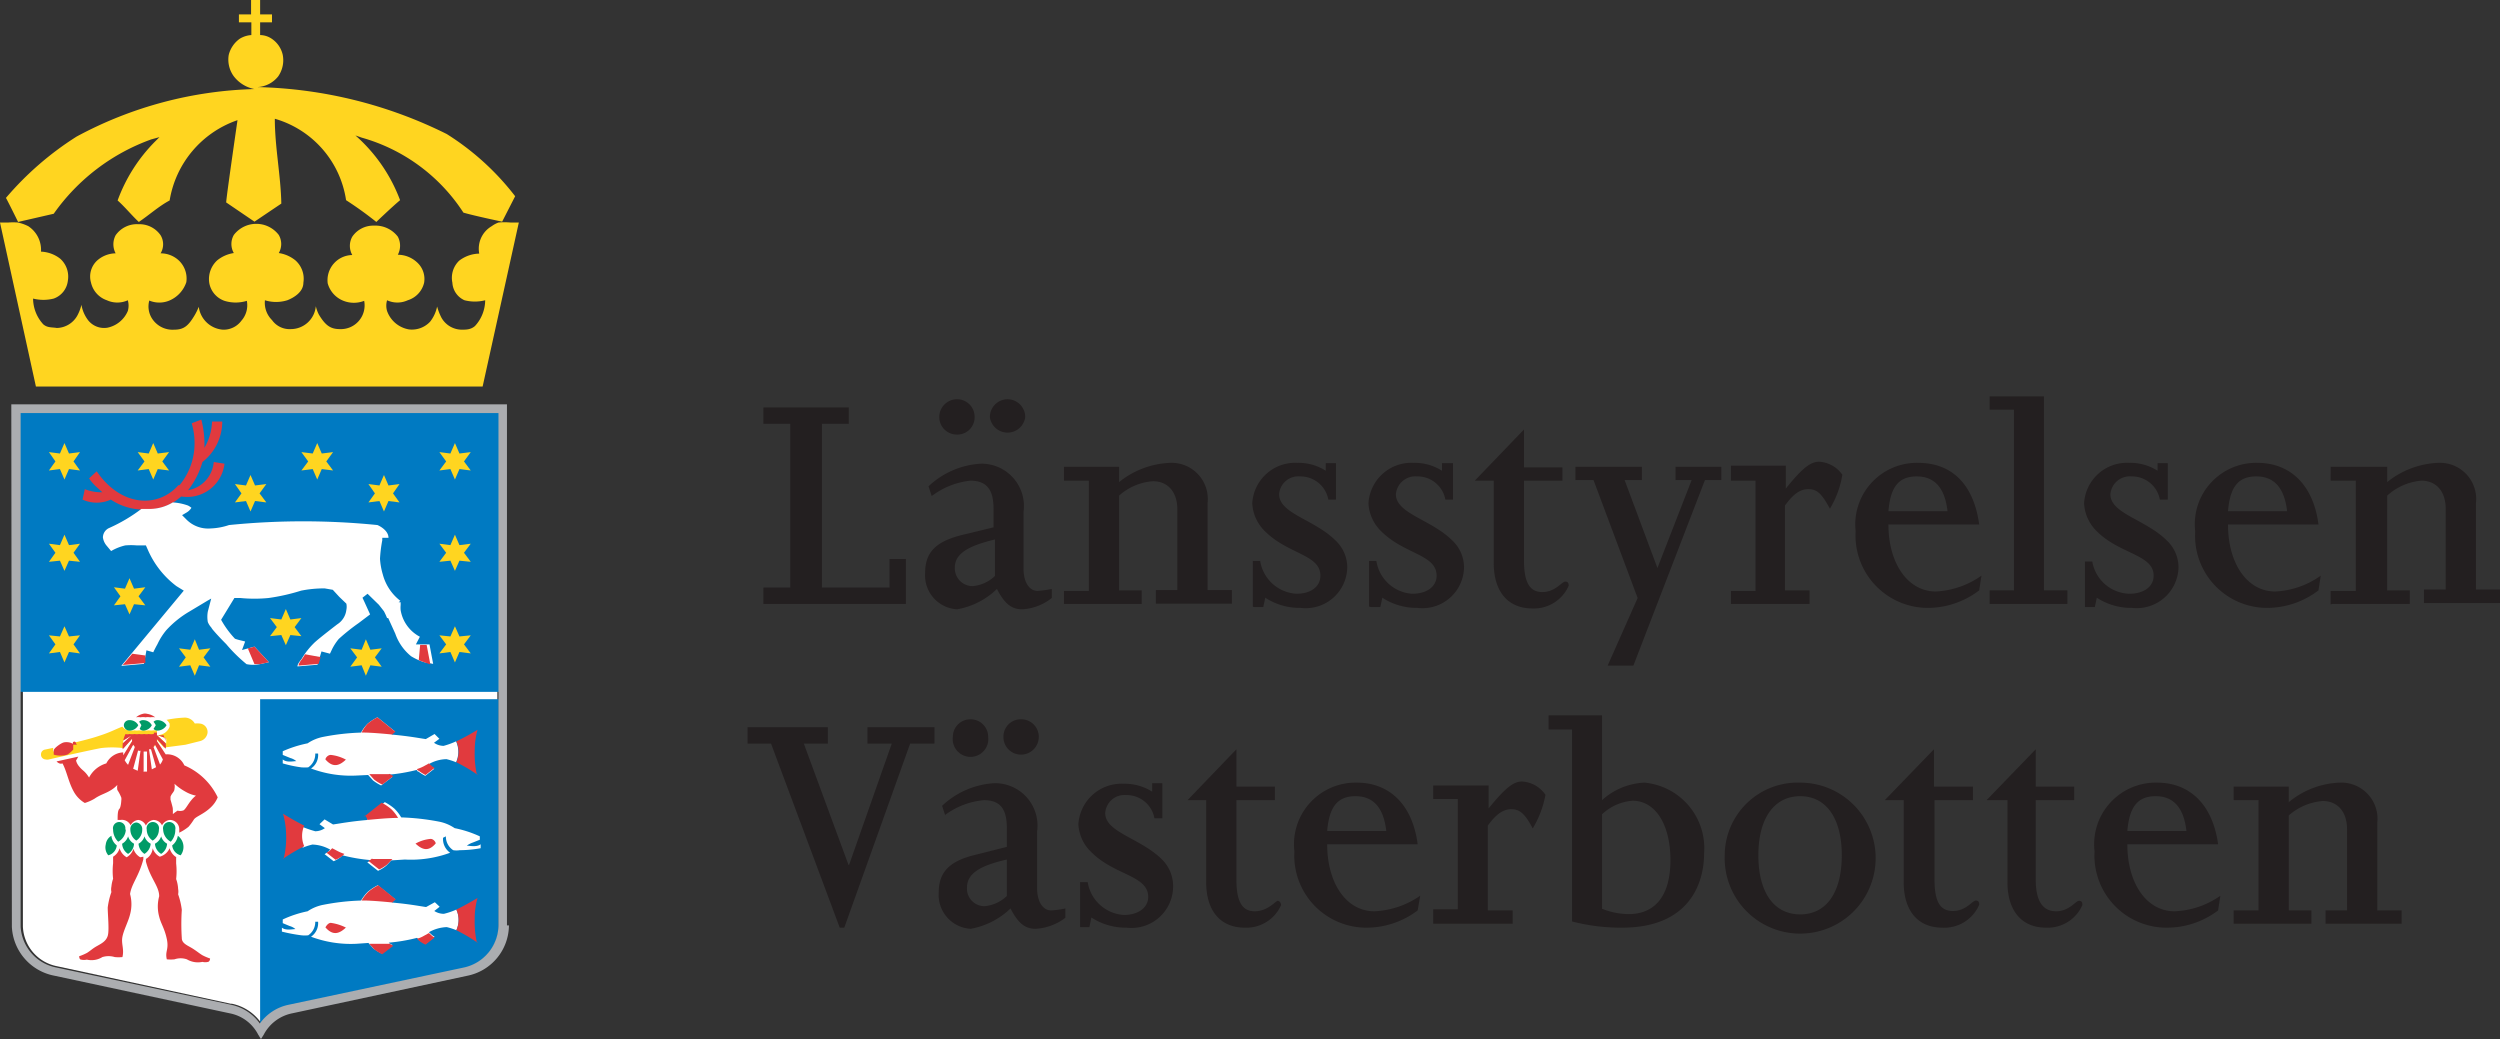 <svg xmlns="http://www.w3.org/2000/svg" viewBox="0 0 88.42 36.75"><rect x="0" y="0" width="88.42" height="36.75" fill="#333333" stroke="none"/><defs><style>.cls-1,.cls-2{fill:#231f20;}.cls-10,.cls-2,.cls-5,.cls-8,.cls-9{fill-rule:evenodd;}.cls-3{fill:#fff;}.cls-4{fill:#007ac2;}.cls-5,.cls-6{fill:#ffd520;}.cls-7,.cls-8{fill:#e13a3e;}.cls-9{fill:#abadb0;}.cls-10{fill:#009b67;}</style></defs><title>Vasterbotten</title><g id="Layer_2" data-name="Layer 2"><g id="Layer_1-2" data-name="Layer 1"><polygon class="cls-1" points="27 21.36 32.04 21.36 32.04 19.77 31.46 19.77 31.46 20.78 29.07 20.78 29.07 14.99 30.02 14.99 30.02 14.41 27 14.41 27 14.99 27.95 14.99 27.95 20.78 27 20.78 27 21.36 27 21.36"/><path class="cls-2" d="M35.63,14.12a.63.63,0,0,0-.62.63.63.63,0,0,0,1.25,0,.63.63,0,0,0-.63-.63Zm-1.78,0a.63.63,0,0,0-.63.63.62.62,0,0,0,.63.62.61.61,0,0,0,.62-.62.62.62,0,0,0-.62-.63ZM33,17.51A2.74,2.74,0,0,1,34.32,17c.64,0,.82.4.82,1v.65l-1.07.26c-1,.24-1.35.64-1.35,1.36a1.2,1.2,0,0,0,1.13,1.28,2.69,2.69,0,0,0,1.41-.72c.26.51.51.72.89.72a1.84,1.84,0,0,0,1.05-.4v-.32a4.29,4.29,0,0,1-.5.07c-.29,0-.5-.3-.5-.79v-2a1.5,1.5,0,0,0-1.52-1.71,2.94,2.94,0,0,0-1.84.8l.11.34Zm2.19,1.56v1.3a1.3,1.3,0,0,1-.79.36.63.63,0,0,1-.63-.65c0-.47.41-.76,1.42-1Z"/><path class="cls-2" d="M37.63,21.36h2.75v-.48h-.8V17.53a2,2,0,0,1,1.2-.51c.5,0,.86.35.86,1v2.85h-.76v.48h2.69v-.48h-.86V17.79a1.28,1.28,0,0,0-1.33-1.42,3.07,3.07,0,0,0-1.8.68v-.54H37.63V17h.88v3.9h-.88v.48Z"/><path class="cls-1" d="M48.48,21.47h.34l.07-.33a2.22,2.22,0,0,0,1.24.36,1.47,1.47,0,0,0,1.65-1.43,1.31,1.31,0,0,0-.41-.95c-.75-.75-2-.95-2-1.64a.69.69,0,0,1,.75-.63,1,1,0,0,1,1,.82h.27V16.38H51v.27a1.78,1.78,0,0,0-1-.28,1.52,1.52,0,0,0-1.6,1.43,1.48,1.48,0,0,0,.46,1c.82.81,1.95.81,1.95,1.56,0,.39-.35.64-.86.64a1.37,1.37,0,0,1-1.27-1.16h-.26v1.61Z"/><path class="cls-2" d="M52.83,17v2.91c0,1,.49,1.61,1.37,1.61a1.34,1.34,0,0,0,1.28-.8c0-.06,0-.15-.12-.15s-.35.37-.81.37-.65-.36-.65-1.13V17h1.36v-.47H53.9V15.19L52.16,17Z"/><polygon class="cls-2" points="55.72 16.98 56.36 16.98 57.92 21.15 56.86 23.54 57.77 23.54 60.3 16.98 60.88 16.98 60.88 16.51 59.26 16.51 59.26 16.98 59.83 16.98 58.62 20.09 57.46 16.98 58.07 16.98 58.07 16.51 55.72 16.51 55.72 16.98 55.72 16.98"/><path class="cls-1" d="M61.22,21.36H64v-.48h-.87v-3c.27-.37.51-.58.83-.58s.48.18.76.69a3.31,3.31,0,0,0,.44-1.2,1.08,1.08,0,0,0-.82-.46c-.31,0-.6.23-1.18.95h0v-.81H61.22V17h.87v3.9h-.87v.48Z"/><path class="cls-2" d="M70,18.55c-.19-1.4-.95-2.18-2.16-2.18a2.18,2.18,0,0,0-2.21,2.42,2.56,2.56,0,0,0,2.55,2.71A3,3,0,0,0,70,20.88l.08-.52a3.06,3.06,0,0,1-1.61.56c-1,0-1.68-1-1.68-2.37Zm-3.21-.47c.07-.83.34-1.23,1-1.23s1,.44,1.09,1.23Z"/><polygon class="cls-1" points="70.37 21.36 73.12 21.36 73.12 20.88 72.29 20.88 72.29 14.02 70.37 14.02 70.37 14.49 71.23 14.49 71.23 20.88 70.37 20.88 70.37 21.36 70.37 21.36"/><path class="cls-1" d="M73.75,21.47h.34l.07-.33a2.22,2.22,0,0,0,1.24.36,1.48,1.48,0,0,0,1.65-1.43,1.31,1.31,0,0,0-.41-.95c-.75-.75-2-.95-2-1.64a.69.69,0,0,1,.75-.63,1,1,0,0,1,1,.82h.28V16.38h-.36v.27a1.78,1.78,0,0,0-1-.28,1.52,1.52,0,0,0-1.6,1.43,1.48,1.48,0,0,0,.46,1c.82.81,2,.81,2,1.56,0,.39-.35.64-.86.64A1.37,1.37,0,0,1,74,19.86h-.26v1.61Z"/><path class="cls-2" d="M82,18.55c-.18-1.4-1-2.18-2.16-2.18a2.17,2.17,0,0,0-2.2,2.42,2.55,2.55,0,0,0,2.54,2.71A3,3,0,0,0,82,20.88l.08-.52a3,3,0,0,1-1.61.56c-1,0-1.67-1-1.67-2.37Zm-3.2-.47c.07-.83.34-1.23,1-1.23s1,.44,1.09,1.23Z"/><path class="cls-2" d="M82.48,21.36h2.75v-.48h-.8V17.53A2.05,2.05,0,0,1,85.64,17c.5,0,.86.35.86,1v2.85h-.77v.48h2.69v-.48h-.85V17.79a1.28,1.28,0,0,0-1.34-1.42,3.07,3.07,0,0,0-1.8.68v-.54h-2V17h.89v3.9h-.89v.48Z"/><path class="cls-1" d="M44.34,21.47h.34l.07-.33A2.22,2.22,0,0,0,46,21.5a1.47,1.47,0,0,0,1.65-1.43,1.31,1.31,0,0,0-.41-.95c-.75-.75-2-.95-2-1.64a.68.68,0,0,1,.74-.63,1,1,0,0,1,1,.82h.27V16.38h-.36v.27a1.78,1.78,0,0,0-1-.28,1.52,1.52,0,0,0-1.6,1.43,1.48,1.48,0,0,0,.46,1c.82.81,1.95.81,1.95,1.56,0,.39-.34.64-.85.64a1.38,1.38,0,0,1-1.28-1.16h-.26v1.61Z"/><path class="cls-2" d="M54.77,25.8h.83v6.79a6.86,6.86,0,0,0,1.77.22c2.37,0,2.9-1.56,2.9-2.62a2.33,2.33,0,0,0-2.11-2.51,2.39,2.39,0,0,0-1.5.62v-3H54.77v.47Zm1.89,3a1.77,1.77,0,0,1,1.08-.48c.8,0,1.34.83,1.34,2.1s-.55,1.91-1.48,1.91a2.58,2.58,0,0,1-.94-.19V28.81Z"/><polygon class="cls-1" points="26.44 26.3 27.27 26.3 29.7 32.81 29.86 32.81 32.19 26.3 33.05 26.3 33.05 25.72 30.68 25.72 30.68 26.3 31.54 26.3 30.03 30.59 30.01 30.59 28.43 26.3 29.28 26.3 29.28 25.72 26.44 25.72 26.44 26.3 26.44 26.3"/><path class="cls-2" d="M36.11,25.44a.61.61,0,0,0-.62.62.62.62,0,0,0,.62.63.63.63,0,0,0,.63-.63.62.62,0,0,0-.63-.62Zm-1.78,0a.62.62,0,0,0-.63.62.63.63,0,1,0,1.25,0,.62.62,0,0,0-.62-.62Zm-.9,3.38a2.71,2.71,0,0,1,1.37-.52c.64,0,.81.39.81,1v.65l-1.06.27c-1,.23-1.35.64-1.35,1.36a1.2,1.2,0,0,0,1.13,1.27,2.72,2.72,0,0,0,1.41-.72c.26.51.51.72.88.72a1.9,1.9,0,0,0,1.06-.39v-.33a3.16,3.16,0,0,1-.5.07c-.29,0-.5-.3-.5-.79v-2a1.5,1.5,0,0,0-1.52-1.71,2.94,2.94,0,0,0-1.84.8l.11.34Zm2.18,1.57v1.3a1.31,1.31,0,0,1-.79.36.62.62,0,0,1-.62-.65c0-.48.4-.77,1.41-1Z"/><path class="cls-1" d="M38.2,32.79h.33l.07-.34a2.23,2.23,0,0,0,1.25.36,1.47,1.47,0,0,0,1.64-1.42,1.32,1.32,0,0,0-.4-1c-.76-.75-2-.95-2-1.63a.68.68,0,0,1,.74-.64,1,1,0,0,1,1,.82h.28V27.7h-.36V28a1.8,1.8,0,0,0-1-.28,1.53,1.53,0,0,0-1.61,1.43,1.46,1.46,0,0,0,.47,1c.81.81,2,.81,2,1.57,0,.38-.35.64-.86.64a1.38,1.38,0,0,1-1.28-1.16H38.2v1.61Z"/><path class="cls-2" d="M42.66,28.3v2.9c0,1,.49,1.61,1.37,1.61a1.34,1.34,0,0,0,1.28-.8c0-.06-.05-.15-.12-.15s-.35.37-.81.37-.65-.36-.65-1.12V28.3h1.36v-.48H43.73V26.5L42,28.3Z"/><path class="cls-2" d="M50.14,29.86c-.18-1.4-1-2.18-2.15-2.18a2.18,2.18,0,0,0-2.21,2.43,2.55,2.55,0,0,0,2.54,2.7,3,3,0,0,0,1.82-.61l.09-.52a3.07,3.07,0,0,1-1.62.55c-1,0-1.67-1-1.67-2.37Zm-3.2-.47c.07-.82.34-1.23,1-1.23s1,.44,1.09,1.23Z"/><path class="cls-1" d="M50.69,32.67H53.5V32.2h-.88v-3c.27-.37.52-.58.83-.58s.49.17.76.68a3.52,3.52,0,0,0,.45-1.19,1.08,1.08,0,0,0-.83-.47c-.31,0-.6.24-1.18.95h0v-.81H50.69v.48h.87v3.9h-.87v.47Z"/><path class="cls-2" d="M61,30.25a2.67,2.67,0,1,0,2.67-2.57A2.58,2.58,0,0,0,61,30.25Zm1.19,0c0-1.31.56-2.09,1.48-2.09s1.47.78,1.47,2.09-.54,2.09-1.47,2.09-1.48-.78-1.48-2.09Z"/><path class="cls-2" d="M67.33,28.3v2.9c0,1,.49,1.61,1.37,1.61A1.34,1.34,0,0,0,70,32c0-.06,0-.15-.12-.15s-.34.37-.81.37-.65-.36-.65-1.12V28.3h1.36v-.48H68.4V26.5l-1.74,1.8Z"/><path class="cls-2" d="M71,28.3v2.9c0,1,.49,1.61,1.37,1.61a1.34,1.34,0,0,0,1.28-.8c0-.06,0-.15-.12-.15s-.34.37-.81.37S72,31.87,72,31.11V28.3h1.36v-.48H72V26.5l-1.74,1.8Z"/><path class="cls-2" d="M78.45,29.86c-.19-1.4-1-2.18-2.16-2.18a2.18,2.18,0,0,0-2.21,2.43,2.55,2.55,0,0,0,2.54,2.7,3,3,0,0,0,1.83-.61l.08-.52a3,3,0,0,1-1.62.55c-1,0-1.67-1-1.67-2.37Zm-3.21-.47c.07-.82.34-1.23,1-1.23s1,.44,1.09,1.23Z"/><path class="cls-2" d="M79,32.67h2.75V32.2h-.8V28.84a2.07,2.07,0,0,1,1.2-.51c.5,0,.86.35.86,1V32.2h-.76v.47h2.69V32.2h-.86V29.1a1.28,1.28,0,0,0-1.33-1.42,3,3,0,0,0-1.8.69v-.55H79v.48h.88v3.9H79v.47Z"/><path class="cls-3" d="M8.16,35.5,2,34.17a1.49,1.49,0,0,1-1.19-1.4l0-18.12H17.59V32.73a1.49,1.49,0,0,1-1.19,1.44l-6.2,1.33a1.62,1.62,0,0,0-1,.63,1.67,1.67,0,0,0-1-.63Z"/><path class="cls-4" d="M9.19,36.25a1.74,1.74,0,0,1,1-.68l6.19-1.32a1.57,1.57,0,0,0,1.26-1.52v-8H9.2V36.25Z"/><polygon class="cls-4" points="0.68 24.47 0.68 14.57 17.66 14.57 17.67 24.47 0.68 24.47 0.68 24.47"/><path class="cls-5" d="M.64,7.85C.22,7,.21,7,.21,7a11,11,0,0,1,2.5-2.17A14,14,0,0,1,9,3.15a1.21,1.21,0,0,1-.73-.45,1,1,0,0,1-.18-.76,1,1,0,0,1,.39-.57.9.9,0,0,1,.41-.13V.79H8.45V.51h.43V0H9.2V.51h.42V.79H9.2v.45a.75.75,0,0,1,.41.13.93.93,0,0,1,.39.57,1,1,0,0,1-.16.76,1,1,0,0,1-.74.38,15.82,15.82,0,0,1,6.7,1.66,9.27,9.27,0,0,1,2.42,2.2l-.46.9s-1-.21-1.37-.32A6.33,6.33,0,0,0,12.8,4.87l-.23-.08a5.7,5.7,0,0,1,1.58,2.29c-.31.26-.84.77-.84.77a13.05,13.05,0,0,0-1.07-.77A3.54,3.54,0,0,0,9.72,4.2c0,1,.21,2,.23,3L9,7.84l-1-.68C8,7,8.4,4.25,8.4,4.25A3.62,3.62,0,0,0,6,7.09c-.38.2-.73.52-1.09.76-.24-.22-.49-.53-.75-.76A5.75,5.75,0,0,1,5.49,5l.15-.15-.29.08A7.2,7.2,0,0,0,1.9,7.56L.64,7.85Z"/><path class="cls-6" d="M17.07,13.67H1.27L0,7.87l.3,0a2.16,2.16,0,0,1,.33,0A1.5,1.5,0,0,1,1,8a1,1,0,0,1,.45.9,1.18,1.18,0,0,1,.68.25.85.85,0,0,1,.27.78.76.76,0,0,1-.5.63,1.49,1.49,0,0,1-.73,0,1.36,1.36,0,0,0,.36.91c.15.13.31.1.48.13a.85.85,0,0,0,.72-.43,1.51,1.51,0,0,0,.15-.39,1.24,1.24,0,0,0,.24.55.72.72,0,0,0,.68.26A1,1,0,0,0,4.52,11a.67.67,0,0,0,0-.38.89.89,0,0,1-.74,0A.86.86,0,0,1,3.22,10a.77.77,0,0,1,.21-.78,1,1,0,0,1,.66-.26.68.68,0,0,1,0-.64.92.92,0,0,1,.81-.39.91.91,0,0,1,.78.39.62.62,0,0,1,0,.64.94.94,0,0,1,.62.23.88.88,0,0,1,.29.79,1.07,1.07,0,0,1-.6.65.92.92,0,0,1-.71,0,.79.79,0,0,0,.12.67.86.86,0,0,0,.76.36c.34,0,.5-.13.73-.52a2.07,2.07,0,0,0,.14-.29.93.93,0,0,0,.85.81.78.78,0,0,0,.66-.32.82.82,0,0,0,.19-.7,1.33,1.33,0,0,1-.79,0A.82.82,0,0,1,7.4,10a.9.9,0,0,1,.28-.79,1.21,1.21,0,0,1,.59-.26.64.64,0,0,1,0-.64,1,1,0,0,1,1.59,0,.64.64,0,0,1,0,.64,1.21,1.21,0,0,1,.59.26.87.87,0,0,1,.28.79c0,.33-.34.53-.57.62a1.33,1.33,0,0,1-.79,0,.86.86,0,0,0,.25.7.76.76,0,0,0,.66.32.89.89,0,0,0,.89-.81,1.26,1.26,0,0,0,.11.3c.23.38.41.51.74.51a.84.84,0,0,0,.86-1,1,1,0,0,1-.73,0,.93.93,0,0,1-.56-.62.89.89,0,0,1,.87-1,.66.66,0,0,1,0-.65.9.9,0,0,1,.77-.39,1,1,0,0,1,.84.39.68.68,0,0,1,0,.64,1,1,0,0,1,.67.26A.79.79,0,0,1,15,10a.85.85,0,0,1-.58.62.87.87,0,0,1-.73,0,.67.67,0,0,0,0,.38,1,1,0,0,0,.77.65.88.88,0,0,0,.75-.27,1.27,1.27,0,0,0,.25-.54,2,2,0,0,0,.15.39.83.83,0,0,0,.71.43c.17,0,.33,0,.48-.13a1.36,1.36,0,0,0,.36-.91,1.49,1.49,0,0,1-.73,0A.72.72,0,0,1,16,10a.84.84,0,0,1,.24-.78,1.2,1.2,0,0,1,.71-.25A.92.92,0,0,1,17.39,8a1,1,0,0,1,.24-.13,2.42,2.42,0,0,1,.42,0l.3,0-1.28,5.8Z"/><polygon class="cls-6" points="12.79 23.53 12.39 23.58 12.63 23.25 12.39 22.93 12.79 22.98 12.94 22.61 13.1 22.98 13.5 22.93 13.26 23.25 13.5 23.58 13.1 23.53 12.94 23.9 12.79 23.53 12.79 23.53"/><polygon class="cls-6" points="13.42 17.72 13.03 17.77 13.26 17.45 13.03 17.12 13.42 17.17 13.58 16.8 13.74 17.17 14.13 17.12 13.9 17.45 14.13 17.77 13.74 17.72 13.58 18.09 13.42 17.72 13.42 17.72"/><polygon class="cls-6" points="11.06 16.59 10.66 16.64 10.9 16.32 10.66 15.99 11.06 16.04 11.22 15.67 11.38 16.04 11.78 15.99 11.54 16.32 11.78 16.64 11.38 16.59 11.22 16.96 11.06 16.59 11.06 16.59"/><polygon class="cls-6" points="4.42 21.37 4.03 21.41 4.26 21.09 4.03 20.77 4.42 20.82 4.58 20.45 4.74 20.82 5.14 20.77 4.9 21.09 5.14 21.41 4.74 21.37 4.58 21.73 4.42 21.37 4.42 21.37"/><polygon class="cls-6" points="8.7 17.72 8.31 17.77 8.54 17.45 8.31 17.12 8.7 17.17 8.86 16.8 9.02 17.17 9.42 17.12 9.18 17.45 9.42 17.77 9.02 17.72 8.86 18.09 8.7 17.72 8.7 17.72"/><polygon class="cls-6" points="2.12 16.59 1.73 16.64 1.96 16.32 1.73 15.99 2.12 16.04 2.28 15.67 2.44 16.04 2.83 15.99 2.6 16.32 2.83 16.64 2.44 16.59 2.28 16.96 2.12 16.59 2.12 16.59"/><polygon class="cls-6" points="2.12 19.83 1.73 19.87 1.96 19.55 1.73 19.23 2.12 19.28 2.28 18.91 2.44 19.28 2.83 19.23 2.6 19.55 2.83 19.87 2.44 19.83 2.28 20.19 2.12 19.83 2.12 19.83"/><polygon class="cls-6" points="2.12 23.06 1.73 23.11 1.96 22.79 1.73 22.47 2.12 22.51 2.28 22.15 2.44 22.51 2.83 22.47 2.6 22.79 2.83 23.11 2.44 23.06 2.28 23.43 2.12 23.06 2.12 23.06"/><polygon class="cls-6" points="15.93 16.59 15.54 16.64 15.78 16.32 15.54 15.99 15.93 16.04 16.09 15.67 16.25 16.04 16.65 15.99 16.41 16.32 16.65 16.64 16.25 16.59 16.09 16.96 15.93 16.59 15.93 16.59"/><polygon class="cls-6" points="15.93 19.83 15.54 19.87 15.78 19.55 15.54 19.23 15.93 19.28 16.09 18.91 16.25 19.28 16.65 19.23 16.41 19.55 16.65 19.87 16.25 19.83 16.09 20.19 15.93 19.83 15.93 19.83"/><polygon class="cls-6" points="15.93 23.06 15.54 23.11 15.78 22.79 15.54 22.47 15.93 22.51 16.09 22.15 16.25 22.51 16.65 22.47 16.41 22.79 16.65 23.11 16.25 23.06 16.09 23.43 15.93 23.06 15.93 23.06"/><polygon class="cls-6" points="9.95 22.46 9.55 22.5 9.79 22.18 9.55 21.86 9.95 21.91 10.11 21.54 10.27 21.91 10.66 21.86 10.42 22.18 10.66 22.5 10.27 22.46 10.11 22.82 9.95 22.46 9.95 22.46"/><polygon class="cls-6" points="6.73 23.53 6.33 23.58 6.57 23.25 6.33 22.93 6.73 22.98 6.89 22.61 7.04 22.98 7.44 22.93 7.2 23.25 7.44 23.58 7.04 23.53 6.89 23.9 6.73 23.53 6.73 23.53"/><polygon class="cls-6" points="5.26 16.59 4.87 16.64 5.11 16.32 4.87 15.99 5.26 16.04 5.42 15.67 5.58 16.04 5.98 15.99 5.74 16.32 5.98 16.64 5.58 16.59 5.42 16.96 5.26 16.59 5.26 16.59"/><path class="cls-7" d="M6.35,17.16a2.31,2.31,0,0,0,.53-1.43,2.41,2.41,0,0,0-.1-.76l.34-.13a3.5,3.5,0,0,1,.11,1,2,2,0,0,0,.27-.93h.36a1.81,1.81,0,0,1-.7,1.43,2.93,2.93,0,0,1-.51,1,1.11,1.11,0,0,0,.91-1l.38.06a1.33,1.33,0,0,1-1.53,1.16l-.19.15a1.79,1.79,0,0,1-1,.31,2.11,2.11,0,0,1-1.3-.35,1.21,1.21,0,0,1-1,0L3,17.3a1.54,1.54,0,0,0,.62.11l-.22-.2a1.61,1.61,0,0,1-.25-.29l.27-.25c.87,1.27,2.18,1.3,2.89.49Z"/><path class="cls-3" d="M13.69,21.86a2.56,2.56,0,0,0-.11-.24l-.18-.23L13,21l-.18.14.07.15.2.44-.41.31a7,7,0,0,0-.7.56,1.89,1.89,0,0,0-.23.35l-.08.17-.3-.08-.14.47-.71.06c0-.09.1-.2.15-.27a2.65,2.65,0,0,1,.42-.54c.12-.13.84-.68.84-.68a.7.7,0,0,0,.32-.51.54.54,0,0,0,0-.22L12,21.11l-.23-.25-.29-.05a4.18,4.18,0,0,0-.83.08,7.06,7.06,0,0,1-1.15.26,5.11,5.11,0,0,1-1,0l-.21,0-.47.77a3.29,3.29,0,0,0,.49.67c.13.05.31.08.36.1l-.11.3L9,22.87l.51.55-.32.07a1.18,1.18,0,0,1-.47,0A5.36,5.36,0,0,1,8,22.78c-.3-.3-.44-.47-.44-.47a.63.63,0,0,1-.09-.12A.65.65,0,0,1,7.35,22a1.07,1.07,0,0,1,0-.37l.12-.46-.14.08-.65.39a3.49,3.49,0,0,0-.8.65,2.26,2.26,0,0,0-.31.49c-.09.16-.15.29-.15.29L5.18,23l-.09.48-.8.07L6.5,20.89l-.26-.16a3.2,3.2,0,0,1-1-1.26l-.08-.18-.12,0-.2,0a2.37,2.37,0,0,0-.41,0,1.78,1.78,0,0,0-.5.2l-.15-.18a.58.58,0,0,1-.14-.3.37.37,0,0,1,.23-.34A5.77,5.77,0,0,0,5,18h.32a1.6,1.6,0,0,0,.79-.23,1.92,1.92,0,0,1,.54.11.62.62,0,0,1,.12.08.49.49,0,0,1-.16.16l-.17.1.14.14a1.08,1.08,0,0,0,.87.33,2.27,2.27,0,0,0,.65-.12,26.2,26.2,0,0,1,5.25,0c.18.08.39.24.39.45l-.22,0,0,.09a4.92,4.92,0,0,0-.08.65,2.46,2.46,0,0,0,.1.56,1.73,1.73,0,0,0,.62.93l-.06.05.07,0v.1a1,1,0,0,0,0,.18,1.3,1.3,0,0,0,.68.94l-.14.27h.48l.13.69L15,23.42a2.11,2.11,0,0,1-.46-.21,1.78,1.78,0,0,1-.56-.8l-.25-.55Z"/><path class="cls-7" d="M14.82,22.81h.27l.13.69L15,23.42l-.19-.07.05-.54Zm-9.68.38,0,.26-.8.07.34-.4.51.07Zm3.64-.26L9,22.87l.51.55-.32.07H9l-.24-.57Zm2.56.31-.07.24-.71.06c0-.09.1-.2.15-.27l.08-.13.55.1Z"/><path class="cls-3" d="M12.6,27.43a4,4,0,0,1-1.6-.25.57.57,0,0,0,.25-.53l-.1,0a.56.56,0,0,1-.25.49,1.67,1.67,0,0,1-.24,0A4.39,4.39,0,0,1,10,27l0-.14c.14.12.38.06.48.06a.56.56,0,0,0-.21-.11L10,26.7l0-.13a4.14,4.14,0,0,1,.88-.28,1.48,1.48,0,0,1,.56-.23,8.15,8.15,0,0,1,1.33-.15A1.24,1.24,0,0,1,13,25.6a1.73,1.73,0,0,1,.35-.23l.62.5a.58.58,0,0,0-.12.11c.65.06.93.12,1.21.16l.31-.18.17.17-.19.14a.6.6,0,0,0,.34.11,2.81,2.81,0,0,0,.44-.16.91.91,0,0,1,0,.74,2.13,2.13,0,0,0-.34-.11,1.28,1.28,0,0,0-.63.18l.1.09a.45.45,0,0,0,.1.07l-.32.25a1.6,1.6,0,0,1-.24-.15s-.05,0-.06-.06a6.17,6.17,0,0,1-1,.17s0,0,0,0l.13.08-.39.3a1.59,1.59,0,0,1-.29-.18l-.17-.19Z"/><path class="cls-8" d="M16.9,27.41a5.73,5.73,0,0,0-.76-.45.91.91,0,0,0,0-.74,7.86,7.86,0,0,0,.75-.41,2.72,2.72,0,0,0-.1.76,3.26,3.26,0,0,0,.08.84Z"/><path class="cls-7" d="M12.24,26.86c-.23.22-.46.31-.73,0,0-.05.08-.16.19-.16a1.45,1.45,0,0,1,.54.17Z"/><path class="cls-8" d="M15.17,27l.1.09a.45.45,0,0,0,.1.07l-.32.25a1.6,1.6,0,0,1-.24-.15s-.05,0-.06-.06a1.45,1.45,0,0,0,.24-.1l.18-.1Zm-1.39.37s0,0,0,0l.13.08-.39.3a1.59,1.59,0,0,1-.29-.18l-.17-.19.69,0ZM14,25.87a.58.58,0,0,0-.12.11s-.76-.08-1.09-.07A1.24,1.24,0,0,1,13,25.6a1.73,1.73,0,0,1,.35-.23l.62.5Z"/><path class="cls-3" d="M12.6,33.38a4,4,0,0,1-1.6-.25.58.58,0,0,0,.25-.53l-.1,0a.56.56,0,0,1-.25.48,1.14,1.14,0,0,1-.24,0,6,6,0,0,1-.69-.13l0-.14c.14.11.38.05.48.05a.56.56,0,0,0-.21-.11L10,32.65l0-.13a3.9,3.9,0,0,1,.88-.29,1.48,1.48,0,0,1,.56-.23,8.15,8.15,0,0,1,1.33-.15,1.45,1.45,0,0,1,.24-.31,1.73,1.73,0,0,1,.35-.23l.62.5a.58.58,0,0,0-.12.11c.65.06.93.12,1.21.16l.31-.17.17.16-.19.15a.63.63,0,0,0,.34.1,2.5,2.5,0,0,0,.44-.15.88.88,0,0,1,0,.73,2.13,2.13,0,0,0-.34-.11,1.39,1.39,0,0,0-.63.18l.1.09a.45.45,0,0,0,.1.07l-.32.25a1,1,0,0,1-.24-.15l-.06-.06a6.17,6.17,0,0,1-1,.17l0,0a.42.42,0,0,0,.13.08l-.39.3a1.59,1.59,0,0,1-.29-.18l-.17-.19Z"/><path class="cls-8" d="M16.9,33.35a5.73,5.73,0,0,0-.76-.45.88.88,0,0,0,0-.73c.35-.17.75-.41.75-.41a2.6,2.6,0,0,0-.1.75,3.26,3.26,0,0,0,.08.84Z"/><path class="cls-7" d="M12.24,32.8c-.23.22-.46.31-.73,0,0,0,.08-.16.19-.16a1.68,1.68,0,0,1,.54.17Z"/><path class="cls-8" d="M15.17,33l.1.09a.45.45,0,0,0,.1.07l-.32.25a1,1,0,0,1-.24-.15l-.06-.06a.91.91,0,0,0,.24-.1l.18-.1Zm-1.39.37,0,0a.42.42,0,0,0,.13.08l-.39.3a1.59,1.59,0,0,1-.29-.18l-.17-.19.69,0ZM14,31.81a.58.58,0,0,0-.12.11s-.76-.08-1.09-.07a1.45,1.45,0,0,1,.24-.31,1.73,1.73,0,0,1,.35-.23l.62.5Z"/><path class="cls-3" d="M14.32,30.4a4,4,0,0,0,1.6-.24.59.59,0,0,1-.25-.53l.1-.05a.57.57,0,0,0,.26.49.75.75,0,0,0,.23,0A4.27,4.27,0,0,0,17,30l0-.14c-.14.11-.39.05-.49.05a.74.74,0,0,1,.21-.11l.25-.1v-.12a4,4,0,0,0-.89-.29,1.48,1.48,0,0,0-.55-.23,8.42,8.42,0,0,0-1.34-.15,1.45,1.45,0,0,0-.24-.31,1.82,1.82,0,0,0-.34-.23l-.63.5A.48.48,0,0,1,13,29c-.66.06-.94.12-1.22.16l-.3-.18-.18.17.19.14a.6.6,0,0,1-.34.11,3.81,3.81,0,0,1-.44-.15.92.92,0,0,0,0,.73,2.13,2.13,0,0,1,.34-.11,1.36,1.36,0,0,1,.63.18l-.09.09-.11.07.32.25a1,1,0,0,0,.25-.15l.06-.06a6,6,0,0,0,1,.17l0,0a.44.44,0,0,1-.12.08l.38.3a1.3,1.3,0,0,0,.29-.18l.18-.19Z"/><path class="cls-8" d="M10,30.38a6.58,6.58,0,0,1,.76-.45.92.92,0,0,1,0-.73c-.35-.17-.75-.42-.75-.42a2.93,2.93,0,0,1,.11.76,3,3,0,0,1-.09.84Z"/><path class="cls-7" d="M14.69,29.83c.23.22.46.31.72,0,0-.05-.08-.16-.18-.16a1.32,1.32,0,0,0-.54.17Z"/><path class="cls-8" d="M11.75,30l-.09.09-.11.07.32.25a1,1,0,0,0,.25-.15l.06-.06a1.45,1.45,0,0,1-.24-.1l-.19-.1Zm1.4.37,0,0a.44.44,0,0,1-.12.08l.38.3a1.3,1.3,0,0,0,.29-.18l.18-.19-.69,0Zm-.24-1.53A.48.48,0,0,1,13,29s.76-.08,1.08-.07a1.45,1.45,0,0,0-.24-.31,1.82,1.82,0,0,0-.34-.23l-.63.5Z"/><path class="cls-9" d="M9.19,36.2a1.66,1.66,0,0,0-1-.66L2,34.22A1.56,1.56,0,0,1,.73,32.77l0-18.16H17.63l0,18.12a1.55,1.55,0,0,1-1.23,1.49l-6.21,1.32a1.66,1.66,0,0,0-1,.66ZM18,32.73a1.83,1.83,0,0,1-1.47,1.78l-6.2,1.33a1.46,1.46,0,0,0-1,.75l-.1.16-.1-.16a1.43,1.43,0,0,0-1-.75l-6.2-1.33A1.85,1.85,0,0,1,.42,32.78L.4,14.3H17.93l0,18.43Z"/><path class="cls-6" d="M4.67,26V26l-.31.19a1.1,1.1,0,0,0,0,.18l.33-.3Zm1.19.11L5.57,26h0A.46.46,0,0,0,6,25.7v-.1a.36.36,0,0,0-.11-.14,4,4,0,0,1,.65-.08.41.41,0,0,1,.35.21.67.67,0,0,1,.17,0,.3.3,0,0,1,.28.33.35.35,0,0,1-.26.29l-.52.13-.76.1-.26-.29,0,.07.15.23-.13,0-.06-.12-.05.08,0,0-.68.05,0-.07-.06-.08-.08.16H4.51l.18-.28v-.09l-.32.36a3.24,3.24,0,0,0-.81,0c-.66.13-1.83.4-1.83.4a.25.25,0,0,1-.12,0,.17.17,0,0,1-.16-.18.17.17,0,0,1,.15-.17l.28-.06,0,.12a.84.84,0,0,0,.48,0,.87.87,0,0,0,.21-.18l0-.11c.33-.08.69-.17.92-.25.44-.14.59-.24.84-.33a.3.3,0,0,0,.25.13.48.48,0,0,0,.18,0,.42.42,0,0,0,.16,0,.53.53,0,0,0,.18,0,.42.42,0,0,0,.16,0,.58.58,0,0,0,.18,0l.11,0V26l.33.3c0-.06,0-.11,0-.17Z"/><path class="cls-7" d="M5.44,25.91l.11,0V26l.31.29a.61.61,0,0,1,0,.19l-.31-.34,0,.07.31.47v0a.67.67,0,0,1,.66.39A2.31,2.31,0,0,1,7.7,28.2a1,1,0,0,1-.23.34c-.25.25-.53.33-.61.44a2,2,0,0,1-.19.26,1.63,1.63,0,0,1-.33.21h0v-.11A.33.33,0,0,0,6,29H6a.36.36,0,0,0-.27.19A.34.34,0,0,0,5.43,29h0a.35.35,0,0,0-.27.2.33.33,0,0,0-.27-.2h0a.34.34,0,0,0-.27.19A.34.34,0,0,0,4.26,29h-.1c0-.15,0-.33.06-.39s.07-.3.07-.3a.3.3,0,0,0,0-.1,1.36,1.36,0,0,0-.14-.27.54.54,0,0,1,0-.18,1,1,0,0,1-.25.2c-.18.11-.36.15-.56.29A1.62,1.62,0,0,1,3,28.4,1.05,1.05,0,0,1,2.61,28c-.19-.34-.25-.73-.4-1a.15.15,0,0,1-.11,0A.27.27,0,0,1,2,26.93v0l.77-.17-.08.14a.52.52,0,0,0,.12.22c.11.14.19.14.34.38A1,1,0,0,1,3.76,27a.7.7,0,0,1,.6-.39.44.44,0,0,0,0,.1l.31-.49v-.09l-.33.37a1.48,1.48,0,0,1,0-.21l.33-.3V26l-.31.19a.9.9,0,0,1,.08-.23.23.23,0,0,0,.14,0,.48.48,0,0,0,.18,0,.42.42,0,0,0,.16,0,.53.53,0,0,0,.18,0,.42.42,0,0,0,.16,0,.58.58,0,0,0,.18,0Zm-.55.61-.18.67.16.07.1-.71a.13.13,0,0,1-.08,0Zm-.36.53,0,0,.24-.63-.06-.08-.3.55a1,1,0,0,0,.09.13Zm.57.24h.1l0-.71H5.08l0,.72Zm.43-.12-.19-.67-.07,0,.1.71.16-.08Zm.23-.31-.28-.52-.05.08.23.62a.52.52,0,0,0,.1-.18Zm.29,2a.85.85,0,0,1,.13-.12l.1-.07a.33.33,0,0,0,.18,0c.08,0,.18-.22.3-.36a.92.92,0,0,1,.17-.17A1.21,1.21,0,0,1,6.56,28a1.92,1.92,0,0,1-.39-.28.47.47,0,0,1,0,.19c0,.09-.1.15-.14.27l0,.1s.06.2.08.3a1.87,1.87,0,0,1,0,.27Zm-.2-2.76L5.57,26a.6.6,0,0,0,.21,0,.74.74,0,0,1,.07.21Zm-3.13.24-.14,0a.29.29,0,0,1,0-.09c.07-.05.1,0,.12.06ZM5.07,30.3s0,.06,0,.09c-.16.61-.42.87-.47,1.23a1.37,1.37,0,0,1,0,.72c-.06.25-.22.54-.27.79s.07.43,0,.72a1.4,1.4,0,0,1-.27,0,.75.75,0,0,0-.44,0,.73.73,0,0,1-.55.09.42.42,0,0,1-.2,0c-.07,0-.07-.12-.07-.12a1.81,1.81,0,0,0,.28-.12c.14-.09.19-.15.35-.24s.32-.17.38-.36,0-.75,0-1a2.56,2.56,0,0,1,.13-.55.46.46,0,0,1,0-.19A1.21,1.21,0,0,1,4,31.08a2.51,2.51,0,0,1,0-.55l0-.23A.51.51,0,0,0,4.23,30a.54.54,0,0,0,.25.32l0,0,0,0a.52.52,0,0,0,.24-.3.52.52,0,0,0,.24.3Zm1.16,0,0,.24a2.51,2.51,0,0,1,0,.55,1.21,1.21,0,0,1,.07.35.53.53,0,0,1,0,.19,2.56,2.56,0,0,1,.13.55,7.69,7.69,0,0,0,0,1c0,.19.21.26.37.36s.21.15.35.24a1.81,1.81,0,0,0,.28.12s0,.1-.07.12a.42.42,0,0,1-.2,0,.77.77,0,0,1-.55-.09.67.67,0,0,0-.44,0,1.4,1.4,0,0,1-.27,0c-.07-.29.08-.34,0-.72s-.21-.54-.27-.79a1.37,1.37,0,0,1,0-.72c0-.36-.31-.62-.47-1.23,0,0,0-.06,0-.09l0,0A.48.48,0,0,0,5.4,30a.53.53,0,0,0,.25.3l0,0,0,0A.54.54,0,0,0,6,30a.53.53,0,0,0,.24.32Z"/><path class="cls-7" d="M5.11,25.24a.62.62,0,0,1,.38.13l0,0a.57.57,0,0,0-.18,0,.41.41,0,0,0-.16,0,.52.52,0,0,0-.18,0,.41.41,0,0,0-.16,0h0a.6.6,0,0,1,.39-.14Z"/><path class="cls-10" d="M5.09,25.84a.18.18,0,0,1-.15-.06L5,25.65a.58.58,0,0,0-.08-.12.18.18,0,0,1,.15-.06.34.34,0,0,1,.3.18.35.35,0,0,1-.3.19Zm-.51,0a.2.2,0,0,1-.2-.19.19.19,0,0,1,.2-.18.34.34,0,0,1,.31.18.35.35,0,0,1-.31.19Zm1,0a.19.19,0,0,1-.15-.06l.08-.13a.58.58,0,0,0-.08-.12.19.19,0,0,1,.15-.06.37.37,0,0,1,.31.18.38.38,0,0,1-.31.19Z"/><path class="cls-10" d="M4.53,30.2a.44.44,0,0,1-.21-.36.45.45,0,0,0,.21-.26.44.44,0,0,0,.21.26.44.44,0,0,1-.21.36Zm.58,0a.46.46,0,0,1-.21-.36.44.44,0,0,0,.21-.26.45.45,0,0,0,.22.26.47.47,0,0,1-.22.36Zm.59,0a.45.45,0,0,1-.22-.36.45.45,0,0,0,.22-.26.44.44,0,0,0,.21.26.46.46,0,0,1-.21.36Zm.69.05a.4.4,0,0,1-.3-.35.54.54,0,0,0,.2-.34.49.49,0,0,1,.1.69Zm-1.2-.91a.22.22,0,1,1,.43,0,.45.45,0,0,1-.22.39.47.47,0,0,1-.21-.39Zm.58,0a.22.22,0,1,1,.43,0,.61.61,0,0,1-.16.43.51.51,0,0,1-.27-.43Zm-1.16,0a.23.23,0,0,1,.21-.25.23.23,0,0,1,.21.25.45.45,0,0,1-.21.39.47.47,0,0,1-.21-.39Zm-.78.91a.43.43,0,0,1-.09-.38.41.41,0,0,1,.2-.31.49.49,0,0,0,.19.34.4.4,0,0,1-.3.35Zm.62-.91a.51.51,0,0,1-.27.43A.61.61,0,0,1,4,29.34a.22.22,0,1,1,.43,0Z"/><path class="cls-7" d="M2.59,26.51a.87.87,0,0,1-.21.18.84.84,0,0,1-.48,0l0-.15c0-.07.24-.25.35-.28s.32,0,.34.08l0,.19Z"/></g></g></svg>